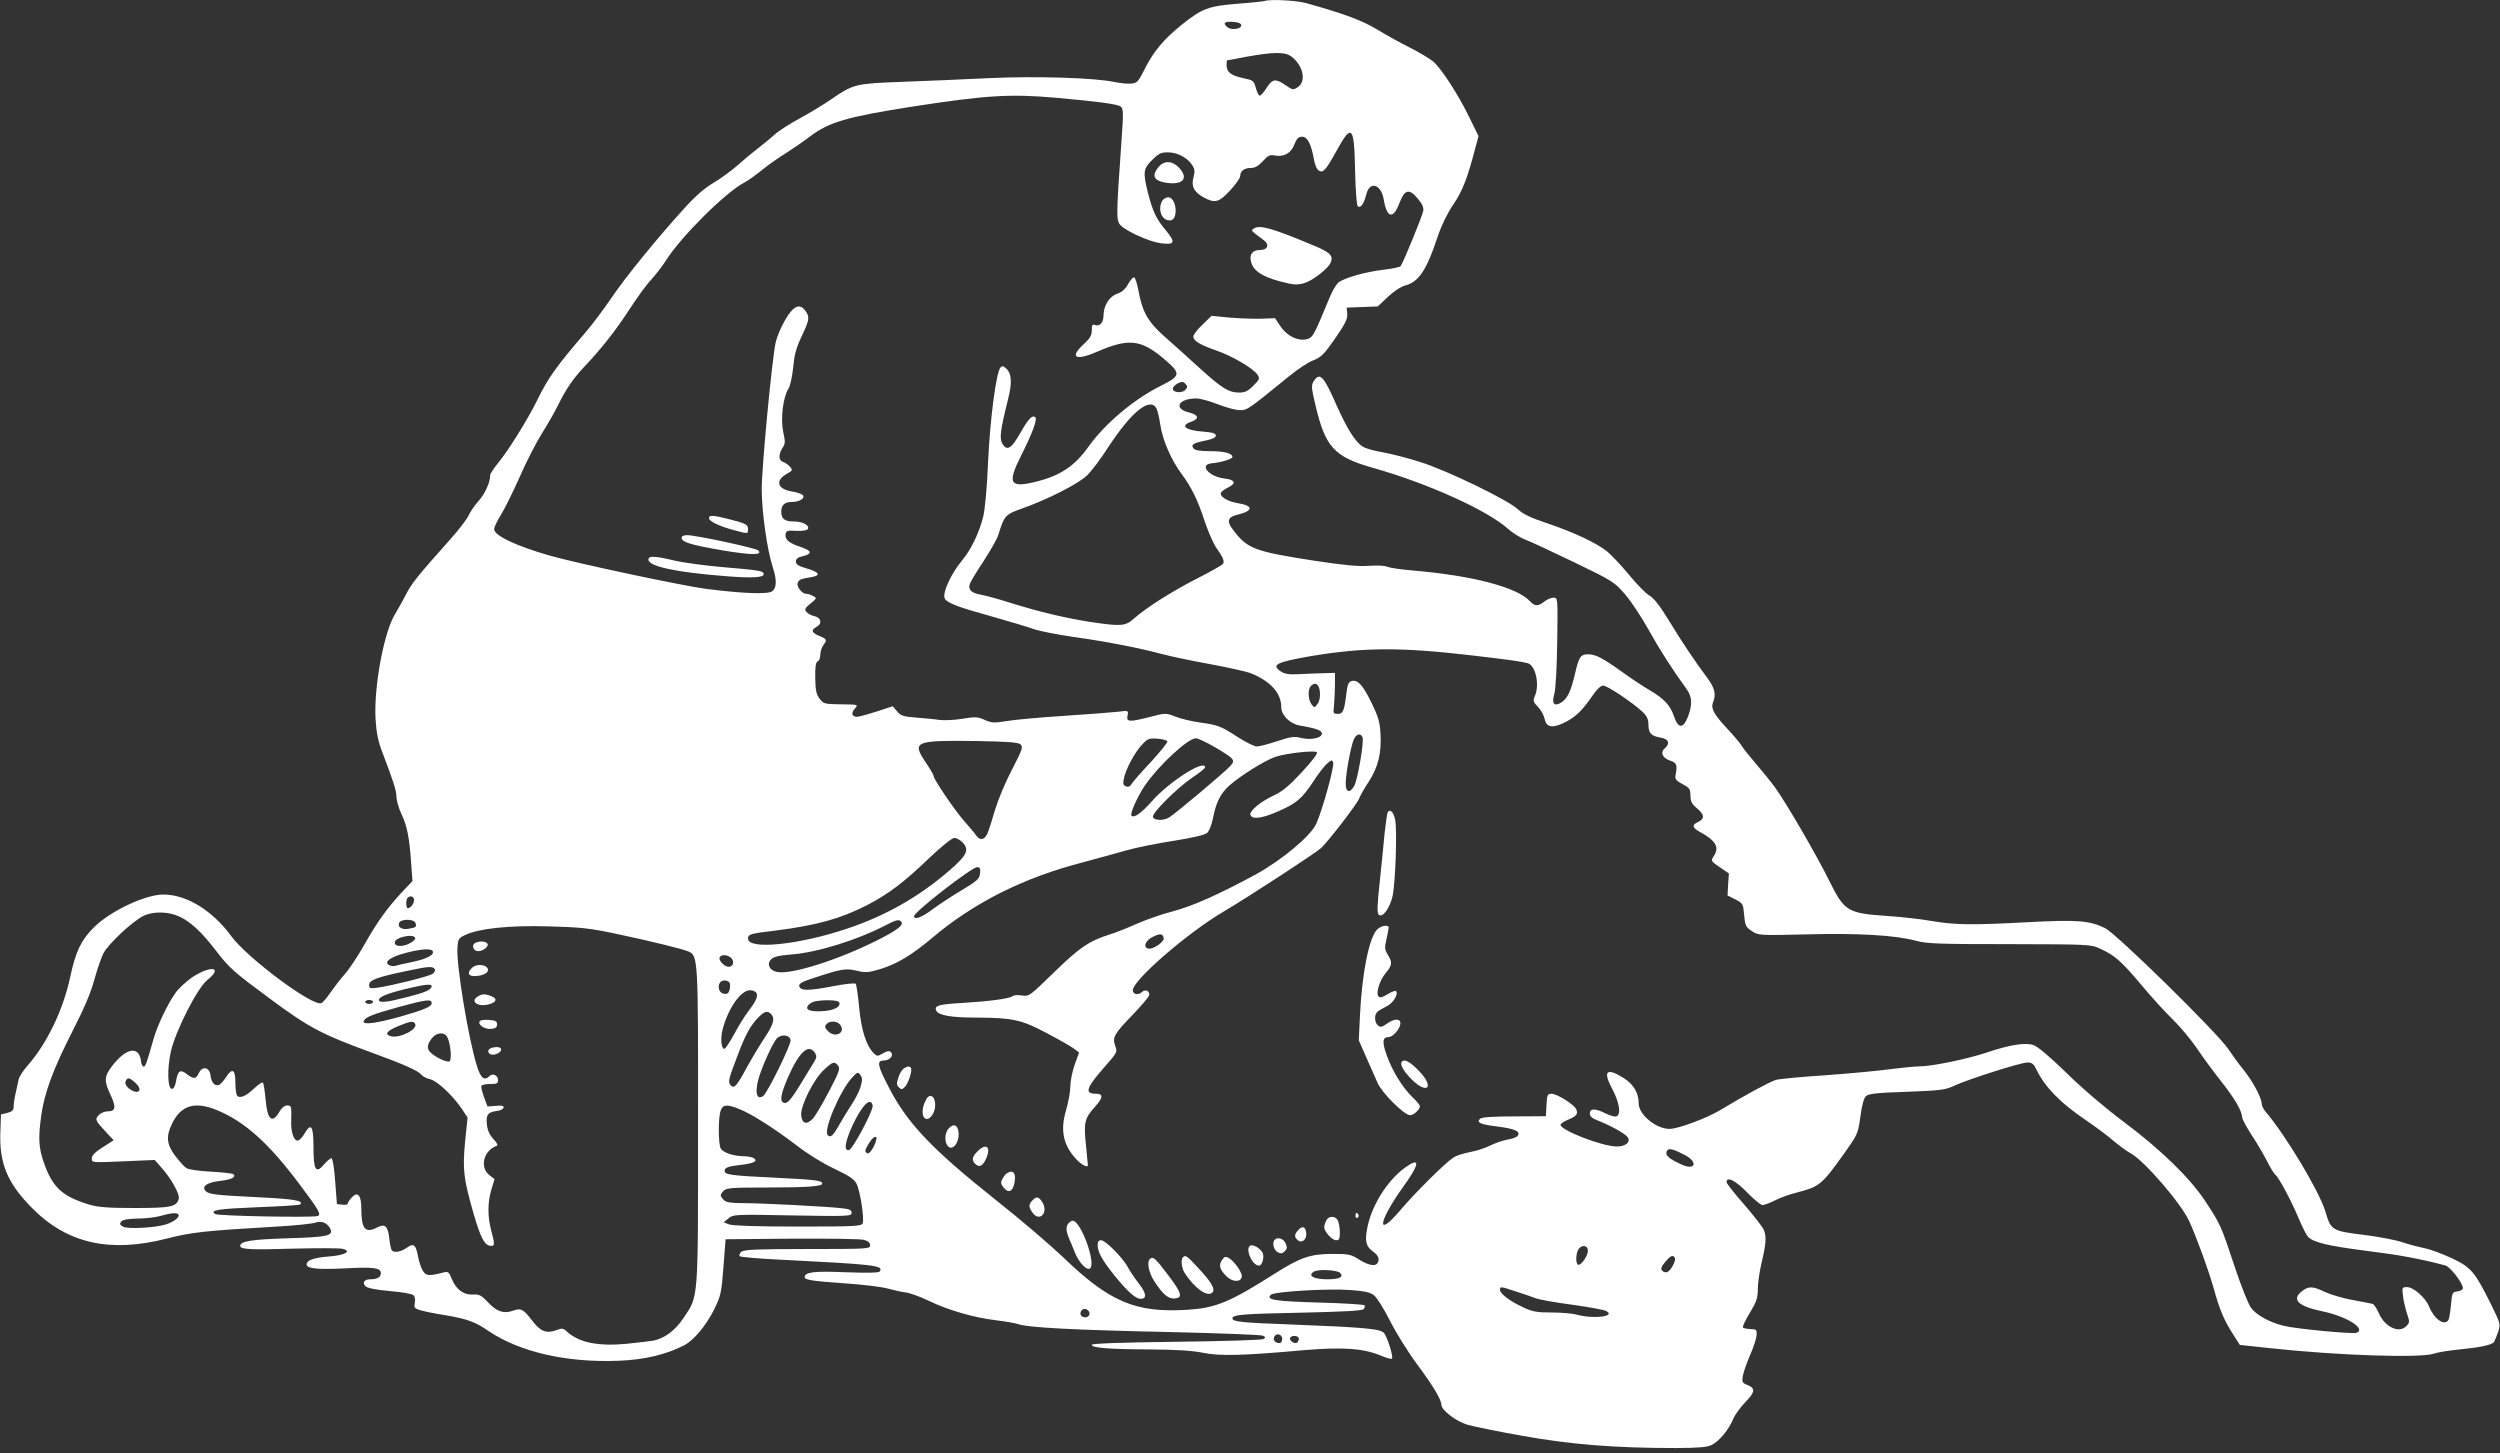 <?xml version="1.0" standalone="no"?>
<!DOCTYPE svg PUBLIC "-//W3C//DTD SVG 20010904//EN"
 "http://www.w3.org/TR/2001/REC-SVG-20010904/DTD/svg10.dtd">
<svg version="1.0" xmlns="http://www.w3.org/2000/svg"
 width="1280pt" height="744pt" viewBox="0 0 1280 744"
 preserveAspectRatio="xMidYMid meet">
<rect x="0" y="0" width="1280" height="744" fill="#333333" stroke="none"/>
<g transform="translate(0,744) scale(0.1,-0.1)"
fill="#ffffff" stroke="none">
<path d="M6475 7435 c-5 -2 -67 -9 -137 -14 -151 -12 -183 -24 -288 -108 -94
-76 -145 -138 -190 -228 -32 -64 -38 -70 -68 -73 -18 -2 -57 2 -85 8 -104 22
-401 31 -642 20 -126 -6 -327 -15 -445 -19 -242 -9 -250 -11 -365 -90 -38 -26
-110 -70 -160 -97 -49 -26 -108 -64 -130 -84 -22 -20 -60 -51 -85 -70 -25 -19
-71 -57 -102 -85 -31 -28 -87 -68 -123 -90 -44 -25 -94 -68 -149 -129 -140
-154 -305 -356 -378 -465 -39 -57 -98 -136 -132 -175 -147 -171 -191 -232
-247 -348 -48 -97 -148 -258 -200 -320 -21 -26 -39 -53 -39 -60 0 -37 -26 -95
-59 -132 -20 -22 -44 -57 -52 -76 -9 -19 -52 -75 -95 -123 -165 -185 -197
-224 -226 -282 -17 -32 -41 -76 -54 -97 -58 -91 -111 -376 -101 -543 4 -64 13
-110 32 -160 58 -151 74 -201 75 -234 0 -19 11 -58 25 -88 29 -61 41 -119 50
-251 l7 -93 -57 -60 c-77 -84 -122 -147 -191 -268 -32 -57 -77 -125 -100 -150
-22 -25 -55 -68 -73 -94 -18 -27 -39 -51 -46 -53 -45 -18 -380 232 -461 343
-97 132 -229 213 -348 213 -91 0 -268 -83 -352 -165 -68 -66 -97 -127 -124
-255 -35 -167 -119 -343 -219 -456 -23 -26 -44 -59 -46 -73 -3 -14 -10 -45
-15 -69 -6 -23 -10 -53 -10 -67 0 -19 -7 -26 -32 -33 l-33 -8 -3 -85 c-7 -164
35 -266 163 -395 178 -180 396 -230 687 -156 129 33 190 40 565 62 95 5 184
15 198 20 30 11 59 0 75 -29 20 -38 -10 -45 -218 -51 -186 -6 -242 -15 -242
-39 0 -18 52 -21 271 -14 124 3 238 3 253 -1 49 -12 13 -33 -68 -39 -78 -6
-116 -19 -116 -41 0 -21 54 -27 196 -20 148 8 184 3 184 -25 0 -21 -19 -31
-55 -31 -30 0 -42 -18 -23 -36 9 -9 53 -18 122 -24 60 -5 114 -14 122 -21 8
-6 11 -21 8 -39 -5 -25 -2 -29 27 -38 19 -6 77 -18 130 -26 107 -18 153 -34
216 -78 161 -110 403 -166 672 -155 129 5 240 31 332 78 51 26 113 100 156
186 33 67 37 83 47 215 l11 143 338 3 c186 1 353 -1 370 -6 22 -6 32 -14 32
-28 0 -18 -10 -19 -321 -19 -261 0 -324 -3 -338 -14 -9 -8 -13 -18 -8 -23 4
-4 102 -13 217 -18 473 -24 519 -29 500 -59 -4 -8 -56 -9 -174 -5 -163 7 -211
1 -211 -25 0 -14 37 -20 209 -32 90 -6 187 -18 215 -26 28 -8 69 -17 91 -20
22 -2 76 -22 120 -43 101 -49 235 -87 347 -100 48 -6 99 -15 113 -20 45 -17
290 -30 773 -40 255 -6 471 -14 479 -19 13 -7 13 -10 2 -17 -8 -5 -209 -11
-447 -14 -278 -3 -432 -9 -432 -15 -1 -16 83 -23 293 -24 140 -1 220 -6 275
-17 87 -18 205 -15 516 13 201 17 308 10 399 -29 26 -11 51 -18 54 -14 8 8
-22 105 -40 130 -17 23 -101 30 -487 45 -245 9 -290 14 -290 31 0 19 52 23
347 29 225 5 316 10 324 18 7 7 9 16 5 20 -4 4 -111 11 -238 14 -226 7 -267
14 -241 40 16 16 296 33 407 24 73 -5 102 -12 121 -27 14 -11 51 -69 81 -129
30 -60 92 -160 138 -222 83 -112 126 -183 126 -210 0 -27 77 -86 135 -102 31
-9 158 -35 283 -57 245 -44 474 -62 782 -62 124 1 161 4 186 17 38 20 86 78
108 132 9 22 38 61 63 87 50 51 52 71 7 88 -23 9 -26 15 -21 44 3 19 20 67 37
107 18 40 33 87 34 104 1 27 -2 30 -31 30 -18 1 -35 4 -39 8 -4 3 12 37 35 75
35 58 41 77 41 123 0 30 9 91 20 137 22 93 25 129 11 165 -6 14 -51 72 -100
129 -50 56 -91 109 -91 115 0 32 46 9 105 -52 35 -36 70 -65 79 -65 9 0 38 11
64 24 26 13 74 31 107 39 121 31 131 39 244 197 72 101 74 104 86 192 7 55 18
96 28 105 13 13 52 18 209 23 177 7 198 9 248 33 79 35 336 117 371 117 23 0
32 -7 47 -39 42 -86 120 -167 247 -253 50 -34 115 -82 145 -108 30 -26 69 -54
86 -63 70 -36 264 -261 304 -352 40 -89 100 -255 124 -341 31 -112 53 -163 99
-235 l35 -55 159 -17 c340 -37 764 -51 833 -28 19 7 76 16 125 21 114 11 175
24 185 40 4 7 13 30 21 52 12 39 11 42 -35 136 -85 171 -103 193 -203 240 -49
23 -111 46 -139 51 -29 6 -79 19 -112 30 -34 12 -118 28 -189 37 -176 22 -178
23 -208 124 -32 103 -200 384 -305 508 -11 13 -20 31 -20 40 0 30 -46 116 -91
172 -25 30 -61 80 -81 110 -55 82 -572 590 -630 618 -80 39 -142 44 -403 30
-281 -15 -365 -14 -488 7 -50 9 -149 20 -221 25 -207 14 -222 23 -300 180 -64
130 -224 405 -279 480 -22 30 -66 84 -97 120 -31 36 -64 77 -73 92 -9 15 -44
56 -77 91 -65 70 -82 101 -69 132 16 41 9 72 -31 126 -64 86 -124 175 -196
293 -45 74 -77 115 -101 128 -18 11 -65 59 -104 107 -39 47 -89 100 -111 118
-54 43 -168 97 -307 144 -84 28 -124 47 -150 72 -50 47 -361 198 -498 241 -61
20 -148 42 -192 50 -45 7 -92 21 -105 30 -37 24 -79 91 -130 205 -69 157 -88
178 -120 129 -13 -21 -12 -34 10 -126 50 -212 96 -261 292 -317 281 -79 589
-218 696 -315 23 -20 61 -44 86 -53 25 -9 137 -62 250 -116 201 -97 206 -101
262 -166 31 -36 84 -117 118 -178 55 -99 119 -200 196 -306 28 -40 30 -78 6
-141 -24 -62 -50 -61 -71 2 -20 58 -50 90 -126 135 -33 19 -96 61 -140 93 -99
71 -136 90 -173 90 -39 0 -48 -13 -67 -95 -22 -95 -39 -130 -70 -151 -37 -24
-52 -7 -37 43 7 22 13 133 15 266 3 227 3 227 -19 227 -12 0 -33 -9 -47 -20
-32 -25 -49 -25 -73 1 -65 72 -293 132 -600 158 -61 5 -120 14 -131 19 -11 6
-50 8 -94 5 -55 -4 -126 3 -279 26 -309 48 -344 61 -418 160 -33 43 -26 64 25
76 82 20 81 46 -1 59 -47 8 -86 30 -86 49 0 7 16 21 36 30 46 22 39 41 -17 47
-81 10 -132 72 -64 78 46 4 105 22 105 32 0 19 -41 30 -113 30 -52 0 -78 4
-86 14 -16 19 -1 28 64 41 33 7 50 15 50 25 0 11 -16 16 -65 20 -93 7 -120 31
-60 51 43 16 37 35 -15 48 -79 20 -50 71 40 71 19 0 68 -13 110 -30 42 -16 92
-30 113 -30 39 0 41 2 255 176 42 34 96 70 121 79 40 16 55 30 111 111 52 75
65 101 63 127 l-3 32 80 3 79 3 52 49 c31 29 67 53 91 59 67 18 108 80 163
247 21 62 50 121 81 167 47 69 73 136 113 291 l16 59 -47 96 c-55 114 -144
252 -186 287 -17 14 -69 45 -116 69 -47 23 -124 66 -170 94 -79 47 -161 78
-363 135 -50 14 -186 21 -213 11z m-120 -125 c0 -19 -51 -26 -71 -9 -25 21
-15 30 29 27 29 -2 42 -8 42 -18z m259 -161 c59 -46 75 -126 31 -155 -24 -16
-27 -15 -63 10 -51 35 -67 33 -97 -14 -14 -22 -30 -40 -35 -40 -5 0 -14 18
-20 39 -10 38 -13 40 -65 51 -62 13 -85 31 -85 66 0 13 1 24 3 25 1 0 47 8
102 19 140 25 196 25 229 -1z m-1214 -209 c216 -19 320 -33 337 -45 15 -11 16
-26 4 -191 -26 -368 -26 -392 -5 -416 28 -31 147 -85 205 -93 73 -10 80 3 31
62 -52 62 -69 98 -93 190 -28 110 -26 129 20 174 33 33 45 39 81 39 48 0 99
-27 124 -65 13 -20 15 -33 7 -61 -13 -47 1 -76 49 -103 60 -34 81 -28 139 35
28 30 51 63 51 73 0 25 20 41 54 41 21 0 39 10 62 35 26 29 37 34 60 29 47 -9
84 11 101 56 12 31 21 40 40 40 27 0 46 -37 60 -114 5 -30 15 -53 26 -60 22
-13 37 5 93 107 75 136 88 122 92 -106 2 -95 8 -176 13 -182 14 -14 32 10 44
58 17 73 77 55 90 -26 16 -94 48 -101 80 -17 27 71 50 76 94 23 23 -27 31 -45
28 -63 -6 -30 -105 -271 -116 -283 -5 -5 -44 -13 -87 -18 -96 -11 -204 -43
-232 -66 -11 -10 -32 -45 -45 -78 -80 -193 -84 -200 -111 -210 -44 -15 -105
12 -139 63 l-29 43 -71 -3 c-40 -1 -113 2 -163 6 l-91 9 -46 -45 c-26 -24 -47
-52 -47 -61 0 -22 33 -42 116 -71 80 -27 191 -92 212 -124 13 -20 12 -24 -21
-57 -28 -28 -43 -35 -73 -35 -55 1 -88 22 -207 130 -57 52 -137 124 -177 159
-82 73 -112 125 -131 233 -7 37 -17 68 -23 68 -6 0 -20 -16 -31 -36 -14 -25
-31 -40 -55 -48 -40 -13 -70 -61 -70 -112 0 -36 -20 -57 -44 -48 -13 5 -16 -1
-16 -27 0 -26 -9 -41 -40 -70 -77 -70 -44 -89 69 -39 157 68 221 62 334 -32
96 -81 95 -91 -9 -143 -137 -68 -286 -193 -371 -312 -69 -97 -142 -147 -260
-177 -143 -37 -158 -14 -86 129 57 113 85 187 74 198 -15 15 -36 -7 -77 -80
-45 -79 -67 -93 -90 -58 -18 28 -14 66 27 230 22 86 19 133 -10 159 -15 13
-20 14 -29 4 -22 -27 -53 -265 -63 -483 -5 -128 -16 -245 -25 -280 -20 -82
-63 -171 -108 -224 -59 -71 -104 -172 -88 -197 14 -22 69 -43 232 -88 91 -26
190 -55 220 -66 30 -11 123 -29 205 -41 167 -23 341 -57 455 -88 41 -11 151
-34 244 -51 92 -17 187 -38 210 -47 100 -40 156 -101 156 -173 0 -42 44 -86
96 -95 88 -15 115 -26 112 -43 -4 -22 -59 -32 -108 -20 -32 9 -52 6 -121 -17
-45 -15 -92 -27 -104 -27 -12 0 -55 21 -96 47 -89 58 -103 63 -197 76 -41 6
-97 19 -124 30 -49 19 -50 19 -128 -1 -108 -28 -124 -27 -117 6 5 26 5 27 -47
20 -28 -3 -152 -13 -276 -21 -124 -8 -257 -20 -297 -27 -63 -10 -76 -10 -111
6 -35 16 -48 17 -114 6 -42 -7 -95 -9 -119 -6 -24 4 -78 9 -119 12 -65 5 -78
9 -97 32 l-22 26 -83 -27 c-46 -15 -91 -27 -100 -27 -26 0 -32 19 -12 41 20
22 21 22 -80 23 -74 1 -80 3 -100 29 -17 23 -21 43 -22 107 -1 58 3 81 13 84
7 3 13 18 13 34 0 15 7 37 15 48 21 28 19 32 -20 48 -40 17 -44 30 -15 46 31
16 25 47 -9 55 -16 3 -35 13 -42 22 -11 13 -8 19 21 43 33 27 33 28 12 39 -11
6 -27 11 -35 11 -21 0 -50 37 -43 55 6 17 14 21 69 30 52 8 43 26 -24 45 -41
12 -54 20 -54 35 0 14 10 22 38 28 48 12 43 28 -15 47 -58 19 -80 38 -76 64 3
19 9 21 55 18 31 -1 54 2 59 9 11 19 -26 39 -71 39 -47 0 -65 13 -65 50 0 34
17 50 55 50 41 0 72 22 53 37 -7 5 -30 13 -51 16 -75 12 -90 54 -32 89 34 19
35 21 19 39 -9 10 -25 21 -35 24 -23 8 -24 38 -3 71 15 21 15 32 4 83 -14 68
-1 178 27 221 9 14 19 60 24 108 6 65 15 100 43 159 40 85 43 99 20 131 -29
42 -63 26 -105 -48 -21 -36 -42 -87 -48 -115 -19 -91 -71 -637 -71 -750 0
-114 28 -312 56 -397 22 -66 21 -108 -2 -125 -22 -17 -151 -12 -339 12 -122
16 -659 130 -799 170 -175 50 -286 103 -286 136 0 10 16 43 34 72 19 30 62
117 96 193 33 77 85 177 114 224 30 47 67 113 84 147 39 80 78 137 137 199 81
85 160 185 229 292 37 57 86 125 110 150 24 26 59 72 78 102 78 122 305 347
400 396 16 8 57 37 90 64 33 27 88 65 122 86 33 21 89 59 123 85 97 74 190
101 523 153 374 58 501 66 730 46z m670 -1495 c-16 -20 -65 -16 -65 5 0 8 11
20 25 27 20 10 28 10 39 -2 12 -12 12 -17 1 -30z m-149 -96 c6 -12 15 -50 20
-85 11 -76 55 -178 107 -248 52 -70 84 -134 121 -248 18 -53 45 -114 60 -135
33 -46 41 -66 33 -80 -4 -6 -61 -38 -127 -72 -127 -64 -265 -151 -328 -207
-44 -40 -65 -42 -220 -19 -125 19 -266 52 -412 98 -60 19 -129 38 -152 42 -48
8 -67 25 -58 54 3 11 35 64 71 118 35 54 69 114 75 133 30 99 36 106 118 135
136 48 295 129 339 173 23 23 70 86 106 142 118 181 214 259 247 199z m1609
-1264 c207 -24 254 -31 293 -41 40 -12 61 -112 35 -169 -10 -22 -8 -29 16 -54
16 -16 31 -44 35 -63 9 -45 44 -48 112 -12 53 29 82 59 136 137 19 28 40 47
51 47 21 0 149 -86 200 -133 25 -24 32 -39 32 -68 0 -43 15 -58 64 -66 39 -6
48 -30 21 -53 -26 -21 -14 -51 25 -64 36 -12 39 -20 28 -81 -2 -14 8 -25 37
-40 36 -19 40 -25 40 -59 1 -30 7 -43 33 -64 39 -32 41 -55 7 -70 -33 -15 -32
-29 6 -50 85 -46 104 -80 73 -126 -15 -24 -14 -25 31 -56 l47 -32 -4 -56 -3
-57 40 -20 c39 -20 40 -23 45 -80 5 -54 8 -61 39 -82 33 -22 36 -23 280 -17
266 7 455 -4 562 -33 55 -15 120 -17 479 -17 410 -1 416 -1 464 -24 75 -34
107 -63 210 -185 51 -62 124 -141 161 -177 37 -36 93 -103 125 -150 31 -47 88
-123 125 -170 66 -83 104 -149 105 -181 0 -9 23 -51 50 -93 28 -42 63 -103 80
-136 16 -32 34 -61 40 -65 15 -9 79 -128 117 -218 19 -45 41 -90 50 -99 26
-29 101 -47 305 -73 168 -21 269 -40 398 -74 25 -6 90 -91 90 -116 0 -8 -12
-15 -27 -17 -27 -3 -28 -6 -34 -68 -3 -36 -9 -71 -13 -78 -20 -33 -72 3 -99
68 -18 46 -80 100 -113 100 -25 0 -26 -2 -21 -42 2 -24 12 -65 20 -91 16 -46
15 -49 -4 -68 -37 -37 -110 -2 -139 67 -11 24 -25 46 -32 48 -7 2 -53 11 -103
20 -49 9 -113 28 -141 41 -62 30 -84 31 -118 4 -55 -43 -20 -77 105 -103 125
-26 226 -90 174 -110 -20 -7 -311 20 -373 36 -70 17 -138 54 -166 91 -14 18
-52 113 -86 216 -68 206 -71 212 -149 331 -77 117 -225 262 -416 405 -95 71
-215 173 -296 253 -91 88 -148 136 -170 142 -43 13 -122 0 -237 -39 -102 -34
-282 -71 -346 -71 -23 0 -89 -7 -147 -14 -57 -8 -205 -22 -329 -31 -124 -8
-240 -19 -257 -24 -31 -9 -164 -81 -286 -155 -70 -42 -216 -96 -259 -96 -69 0
-158 73 -158 131 0 53 -26 97 -76 129 -89 56 -109 37 -59 -56 37 -70 46 -130
21 -140 -8 -3 -32 4 -55 15 -53 27 -81 27 -81 0 0 -15 11 -25 43 -37 65 -26
140 -67 151 -85 16 -25 -11 -47 -56 -47 -74 0 -288 83 -288 111 0 6 17 17 38
26 45 18 54 31 41 56 -14 25 -98 77 -125 77 -21 0 -23 -5 -26 -57 l-3 -58
-163 -1 c-111 0 -166 -4 -174 -12 -20 -20 1 -29 90 -40 88 -11 120 -25 102
-48 -6 -7 -30 -16 -53 -19 -23 -4 -62 -18 -87 -30 -25 -13 -72 -28 -105 -34
-32 -6 -70 -18 -84 -28 -41 -26 -196 -180 -273 -271 -126 -148 -111 -55 21
128 81 113 83 148 5 92 -92 -67 -172 -195 -194 -311 -13 -67 -6 -93 31 -120
21 -15 29 -29 27 -44 -5 -33 -39 -32 -96 2 -45 29 -56 31 -140 31 -111 0 -164
-18 -289 -97 -236 -150 -305 -179 -451 -189 -267 -17 -401 39 -641 271 -64 61
-217 192 -341 290 -331 263 -456 395 -552 583 -55 106 -60 132 -24 132 31 0
54 26 37 43 -8 8 -18 7 -40 -6 -28 -16 -30 -16 -47 0 -39 39 -64 118 -75 234
-6 63 -14 118 -18 122 -5 5 -58 -1 -119 -13 -124 -24 -165 -23 -170 1 -2 13
15 23 75 42 142 47 163 50 219 37 46 -11 59 -10 120 8 86 26 164 73 268 161
215 181 466 307 771 386 77 21 178 48 225 62 47 13 154 35 239 48 100 16 160
30 172 41 10 9 23 42 29 73 16 82 38 127 83 168 57 51 184 130 237 148 54 18
195 34 212 24 7 -5 -20 -41 -76 -102 -68 -73 -101 -100 -147 -121 -66 -31
-123 -79 -117 -98 8 -25 58 -19 140 17 95 41 124 65 183 155 23 36 54 76 68
89 24 21 27 22 33 7 7 -18 -54 -240 -86 -312 -27 -63 -178 -189 -314 -263
-189 -102 -317 -159 -421 -187 -55 -14 -138 -43 -185 -64 -47 -21 -110 -46
-140 -55 -106 -34 -151 -65 -282 -192 -126 -123 -129 -125 -165 -120 -20 4
-42 2 -48 -3 -15 -13 -121 -27 -256 -35 -123 -7 -146 -14 -136 -38 9 -25 74
-37 202 -37 192 -1 233 -10 365 -80 63 -33 126 -69 140 -80 l25 -19 -23 -63
c-12 -35 -22 -85 -22 -111 0 -27 -10 -80 -21 -119 -32 -105 -16 -182 54 -256
26 -27 57 -42 57 -28 0 2 -5 49 -10 104 -12 114 -7 136 45 194 44 48 45 68 6
68 -59 0 -50 29 38 130 73 83 73 82 60 118 -14 41 -4 59 91 157 42 44 80 88
83 98 8 21 -19 35 -36 18 -18 -18 -47 -13 -47 9 0 51 278 292 459 399 132 78
475 302 505 329 40 38 184 225 195 254 5 14 27 53 50 87 47 74 65 145 59 245
-3 59 -11 86 -46 158 -45 92 -70 119 -102 111 -14 -4 -21 -17 -25 -52 -12
-100 -18 -116 -45 -116 -23 0 -25 3 -20 40 2 22 4 69 5 105 l0 65 -65 -2 c-36
-1 -92 -3 -125 -5 -46 -2 -68 1 -88 15 -50 33 -21 47 151 77 272 46 460 47
822 5z m-772 -190 c2 -25 -3 -48 -13 -60 -15 -20 -15 -20 -30 -1 -18 24 -20
77 -3 94 23 23 43 9 46 -33z m218 -230 c9 -21 -24 -211 -41 -246 -23 -43 -45
-38 -45 10 0 47 25 185 41 224 12 29 36 36 45 12z m-999 -21 c2 -6 -37 -53
-85 -106 -49 -52 -94 -103 -99 -113 -7 -12 -17 -16 -28 -11 -14 5 -16 13 -11
39 9 47 56 136 93 174 28 31 36 34 79 31 26 -2 49 -8 51 -14z m244 -30 c101
-60 106 -66 77 -97 -28 -31 -273 -237 -310 -261 -29 -19 -79 -18 -85 1 -7 19
124 149 198 199 38 25 69 50 69 55 0 44 -183 -72 -271 -172 -57 -64 -93 -89
-106 -75 -9 9 32 100 68 153 71 104 221 243 262 243 11 0 55 -21 98 -46z
m-995 14 c13 -13 7 -29 -45 -129 -33 -63 -71 -154 -86 -204 -14 -49 -31 -102
-37 -117 -14 -37 -39 -45 -58 -18 -8 12 -37 47 -64 77 -50 57 -156 214 -156
230 0 6 -19 38 -42 72 -70 105 -53 111 261 107 169 -3 216 -7 227 -18z m-297
-502 c35 -37 22 -65 -67 -142 -157 -136 -328 -233 -526 -299 -247 -83 -506
-109 -506 -51 0 23 11 26 137 41 214 27 337 61 473 131 108 56 188 116 320
243 62 59 114 100 126 101 11 0 31 -11 43 -24z m89 -157 c-3 -28 -13 -38 -91
-85 -49 -29 -116 -73 -150 -98 -57 -43 -97 -58 -97 -37 0 22 295 251 323 251
14 0 18 -7 15 -31z m-2898 -137 c0 -19 -18 -42 -32 -42 -10 0 -11 44 -1 53 13
14 33 7 33 -11z m-1199 -86 c55 -26 113 -80 178 -165 76 -99 96 -116 284 -255
200 -148 264 -182 522 -276 164 -60 236 -92 253 -113 7 -9 27 -19 45 -23 35
-7 118 -86 162 -152 l29 -44 -13 -126 c-13 -140 -8 -187 45 -370 34 -117 54
-156 82 -160 26 -4 27 4 7 78 -19 71 -19 143 1 210 l16 53 -27 21 c-50 40 -29
125 37 149 9 3 5 13 -16 35 -19 21 -30 44 -33 74 -6 50 5 64 51 70 16 1 31 9
34 16 3 10 -6 13 -39 10 l-43 -3 -18 48 c-10 27 -16 53 -13 58 4 5 24 9 46 9
33 0 39 3 39 20 0 24 -27 37 -43 21 -27 -27 -46 -12 -66 54 -43 139 -105 514
-99 602 3 44 6 50 38 65 69 34 227 51 428 45 159 -4 209 -9 337 -36 190 -40
351 -80 381 -93 48 -22 49 -36 48 -898 0 -904 3 -862 -75 -979 -42 -63 -97
-104 -154 -115 -16 -3 -77 -10 -134 -16 -148 -14 -245 5 -308 62 -19 18 -25
19 -56 7 -50 -18 -81 -5 -122 49 -46 60 -58 66 -99 51 -47 -17 -84 -4 -128 44
-34 35 -43 41 -77 39 -47 -3 -86 26 -108 80 -14 36 -19 39 -42 33 -74 -19 -89
-18 -105 7 -9 13 -20 46 -25 72 -12 65 -23 73 -59 47 -32 -22 -67 -27 -77 -11
-3 5 -9 32 -12 60 -7 64 -22 76 -63 55 -60 -31 -80 -7 -80 96 0 70 -18 91 -49
58 -12 -13 -21 -27 -21 -32 0 -4 -12 -7 -27 -5 l-28 3 -9 118 c-5 68 -13 117
-19 117 -6 0 -23 -15 -38 -32 -42 -50 -54 -29 -54 89 0 109 -12 127 -46 69
-11 -20 -27 -36 -35 -36 -21 0 -36 47 -33 105 2 71 1 75 -21 75 -13 0 -28 -12
-38 -30 -38 -66 -63 -45 -72 59 -4 45 -10 84 -14 88 -3 4 -23 -9 -44 -29 -43
-41 -76 -55 -89 -36 -4 7 -8 37 -8 67 0 66 -16 75 -47 27 -13 -20 -29 -38 -37
-41 -21 -8 -39 13 -43 48 -4 43 -42 51 -60 13 -14 -32 -27 -32 -62 -5 -33 26
-46 17 -55 -38 -4 -24 -12 -38 -21 -38 -22 0 -25 103 -5 192 24 105 135 324
186 365 84 67 19 78 -79 13 -28 -20 -66 -54 -83 -78 -39 -54 -93 -166 -113
-237 -35 -123 -41 -142 -51 -141 -5 0 -12 13 -13 28 -10 80 -76 69 -148 -25
-41 -54 -42 -76 -8 -148 30 -63 26 -84 -14 -84 -16 0 -37 -9 -47 -20 -20 -22
-18 -26 43 -92 l34 -36 -56 -36 c-40 -25 -56 -42 -56 -57 0 -22 0 -22 161 -15
l161 7 31 -35 c52 -57 100 -142 92 -165 -12 -40 -41 -46 -225 -46 -141 0 -187
4 -235 18 -137 42 -186 88 -230 213 -27 77 -30 125 -14 241 16 117 60 236 157
427 60 117 97 202 115 270 15 54 36 115 47 136 24 46 146 161 203 190 50 25
131 24 188 -4z m1206 -31 c7 -20 3 -24 -33 -30 -35 -7 -59 7 -51 29 8 22 75
22 84 1z m2489 3 c10 -16 -27 -43 -126 -93 -203 -102 -446 -178 -514 -161 -38
9 -51 41 -28 64 14 14 40 20 103 25 133 10 339 74 484 150 56 29 71 32 81 15z
m1342 -81 c4 -19 -54 -59 -78 -54 -29 5 -16 41 20 59 39 20 54 19 58 -5z
m-3833 3 c8 -13 -37 -41 -71 -43 -40 -3 -45 27 -7 41 36 13 70 14 78 2z m90
-69 c11 -19 -27 -40 -103 -56 -42 -9 -84 -18 -92 -21 -8 -2 -22 1 -30 6 -25
16 11 41 87 61 76 20 129 24 138 10z m1529 -36 c18 -19 10 -45 -14 -45 -21 0
-54 35 -45 49 9 16 41 13 59 -4z m-1518 -57 c4 -6 -1 -17 -11 -24 -18 -13
-206 -60 -282 -71 -39 -5 -43 -4 -43 15 0 24 43 40 199 72 103 22 128 24 137
8z m1509 -69 c4 -5 4 -21 1 -35 -5 -19 -12 -25 -29 -22 -37 5 -36 68 2 68 11
0 23 -5 26 -11z m-1525 -18 c0 -18 -31 -32 -125 -56 -104 -27 -145 -31 -145
-15 0 16 41 33 135 56 99 24 135 28 135 15z m1664 -37 c7 -18 -6 -45 -45 -95
-15 -20 -47 -70 -69 -112 -23 -42 -46 -77 -51 -77 -16 0 -21 50 -10 96 27 108
93 204 141 204 16 0 30 -7 34 -16z m-1964 -44 c0 -5 -9 -10 -20 -10 -11 0 -20
5 -20 10 0 6 9 10 20 10 11 0 20 -4 20 -10z m300 -6 c0 -18 -37 -34 -160 -69
-122 -34 -194 -44 -188 -24 7 21 43 35 179 73 144 39 169 42 169 20z m2086 5
c13 -22 -25 -43 -83 -46 -67 -4 -94 7 -74 31 7 8 22 17 34 19 46 9 116 7 123
-4z m-348 -61 c21 -21 13 -52 -31 -118 -24 -36 -65 -104 -91 -151 -54 -101
-68 -116 -85 -95 -15 17 -12 27 37 156 39 104 65 151 107 193 30 30 45 33 63
15z m-1823 -49 c18 -28 -80 -78 -126 -64 -32 10 -17 28 42 52 61 25 75 27 84
12z m2175 -4 c34 -40 -22 -73 -60 -35 -17 17 -19 24 -9 36 15 18 53 18 69 -1z
m-2010 -65 c17 -31 24 -116 12 -124 -12 -7 -66 17 -94 42 -24 20 -23 43 3 76
25 31 64 34 79 6z m1758 -16 c3 -22 -120 -273 -141 -286 -31 -20 -42 12 -26
79 14 58 73 190 96 216 23 24 67 19 71 -9z m126 -67 c8 -13 7 -23 -4 -41 -8
-13 -40 -65 -70 -115 -53 -87 -72 -107 -91 -95 -17 10 -9 48 25 127 59 134
107 177 140 124z m117 -63 c12 -14 6 -32 -46 -131 -33 -63 -70 -126 -83 -140
-31 -34 -56 -27 -60 17 -4 49 65 186 118 234 45 41 52 43 71 20z m115 -109
c-7 -23 -27 -62 -43 -86 -16 -24 -44 -70 -62 -101 -36 -64 -48 -75 -63 -60
-24 24 63 228 125 295 27 29 30 30 42 13 11 -15 11 -25 1 -61z m-3712 20 c43
-40 11 -64 -35 -27 -14 12 -20 25 -16 35 9 23 19 21 51 -8z m3774 -116 c4 -24
-102 -224 -121 -227 -28 -6 -21 41 18 126 49 105 94 149 103 101z m-3357 -23
c141 -58 263 -167 420 -376 105 -140 115 -158 95 -166 -23 -9 -510 0 -524 10
-31 20 16 27 216 35 117 4 215 11 219 14 19 20 -31 28 -213 37 -226 11 -257
15 -273 34 -19 23 12 43 78 50 57 7 81 19 66 34 -4 4 -55 10 -113 13 -60 3
-116 11 -127 18 -12 7 -37 36 -58 63 -44 59 -48 100 -16 165 45 94 117 116
230 69z m2671 7 c63 -24 185 -102 296 -187 58 -45 136 -93 194 -120 75 -36
101 -53 113 -76 19 -36 41 -179 32 -203 -6 -15 -36 -17 -331 -17 -208 0 -335
4 -353 11 l-28 11 25 20 c24 20 33 21 328 15 288 -5 302 -4 302 13 0 15 -10
20 -52 24 -78 9 -411 26 -505 26 -61 0 -86 4 -97 16 -9 8 -16 19 -16 24 0 5 7
16 16 24 13 14 48 16 222 16 206 0 282 6 282 20 0 16 -36 20 -238 30 -229 11
-262 15 -262 35 0 17 19 24 85 31 65 8 87 19 65 34 -8 5 -31 10 -50 10 -53 0
-109 19 -120 40 -13 24 -13 161 0 194 11 31 32 33 92 9z m703 -165 c-11 -36
-35 -69 -45 -63 -14 9 -13 16 10 53 23 37 45 43 35 10z m4138 -70 c73 -36 59
-84 -14 -50 -64 29 -83 46 -76 66 8 20 27 16 90 -16z m-7709 -307 c8 -12 -23
-36 -61 -49 -54 -18 -197 -26 -222 -13 -18 10 -20 15 -10 27 8 9 34 14 83 15
39 0 91 6 116 13 56 16 87 19 94 7z m7216 -185 c0 -27 -37 -79 -51 -71 -12 8
-11 52 1 76 16 28 50 25 50 -5z m445 -36 c8 -13 -20 -66 -39 -73 -8 -3 -19 0
-26 7 -8 11 -4 21 16 45 27 32 39 38 49 21z m-1714 -77 c21 -21 -3 -33 -65
-33 -70 0 -103 19 -69 39 22 14 119 9 134 -6z m899 -95 c36 -11 81 -27 100
-34 19 -8 104 -23 189 -34 85 -12 163 -26 174 -32 54 -28 -62 -43 -150 -19
-21 6 -78 11 -128 11 -75 0 -99 4 -145 26 -68 31 -120 70 -120 90 0 18 3 18
80 -8z m-2182 -109 c4 -19 -19 -31 -38 -19 -18 11 -4 42 17 38 10 -2 19 -10
21 -19z m987 -133 c0 -22 -14 -29 -34 -17 -19 12 -6 43 16 39 10 -2 18 -12 18
-22z m85 0 c0 -8 -5 -18 -10 -21 -13 -8 -42 14 -34 26 9 15 44 10 44 -5z"/>
<path d="M5930 6583 c-33 -42 -23 -66 31 -77 94 -18 130 20 73 78 -35 35 -76
34 -104 -1z"/>
<path d="M5950 6411 c-25 -47 1 -105 44 -99 41 6 29 118 -13 118 -11 0 -25 -9
-31 -19z"/>
<path d="M6420 6270 c-16 -11 -19 -8 52 -61 29 -22 18 -49 -20 -49 -39 0 -56
-21 -47 -59 10 -45 54 -76 146 -101 72 -19 87 -20 126 -10 46 14 128 78 138
110 11 33 -8 50 -96 86 -209 87 -270 104 -299 84z"/>
<path d="M3630 4787 c0 -16 54 -42 130 -62 70 -19 70 -19 70 4 0 25 -8 30 -94
52 -85 22 -106 23 -106 6z"/>
<path d="M3490 4687 c0 -23 47 -37 210 -65 150 -25 207 -25 182 0 -12 12 -319
78 -364 78 -17 0 -28 -5 -28 -13z"/>
<path d="M3320 4575 c0 -35 140 -65 396 -85 136 -11 194 -7 194 10 0 17 -20
20 -195 35 -98 8 -216 24 -262 35 -102 24 -133 25 -133 5z"/>
<path d="M7105 3281 c-3 -6 -10 -55 -16 -109 -5 -53 -16 -166 -25 -250 -13
-120 -14 -156 -5 -165 19 -19 57 33 71 95 15 70 24 343 13 392 -9 40 -26 56
-38 37z"/>
<path d="M7051 2681 c-41 -41 -78 -224 -88 -442 l-6 -125 37 -85 c21 -46 47
-106 59 -133 23 -53 137 -166 167 -166 18 0 50 30 50 46 0 6 -18 28 -41 49
-50 50 -100 131 -129 212 -24 67 -22 93 9 93 23 0 61 44 61 71 0 26 -33 24
-70 -3 -24 -17 -32 -19 -45 -8 -18 15 -20 55 -2 70 6 6 28 19 47 28 33 16 62
63 47 78 -3 3 -22 -4 -42 -16 -26 -16 -39 -20 -47 -12 -15 15 5 82 36 119 34
41 36 54 13 92 -18 30 -19 38 -8 83 6 27 11 54 11 59 0 16 -39 10 -59 -10z"/>
<path d="M7176 2002 c-16 -26 80 -132 121 -132 28 0 11 45 -36 91 -45 46 -73
59 -85 41z"/>
<path d="M4628 1970 c-9 -6 -22 -26 -28 -46 -10 -30 -10 -39 2 -51 13 -13 17
-12 31 2 18 18 39 84 31 97 -7 10 -15 10 -36 -2z"/>
<path d="M4734 1794 c-28 -66 6 -114 41 -60 21 32 16 90 -8 94 -12 3 -22 -7
-33 -34z"/>
<path d="M4857 1662 c-22 -24 -22 -75 -1 -93 24 -20 56 23 52 70 -3 42 -25 51
-51 23z"/>
<path d="M5005 1545 c-28 -27 -31 -45 -13 -63 20 -20 37 -14 53 18 33 64 7 93
-40 45z"/>
<path d="M5154 1432 c-6 -4 -16 -17 -22 -29 -10 -17 -8 -25 7 -44 24 -30 47
-20 55 25 10 50 -7 70 -40 48z"/>
<path d="M5286 1294 c-20 -20 -20 -34 0 -62 36 -52 85 0 50 54 -19 28 -29 30
-50 8z"/>
<path d="M6940 1214 c0 -8 5 -12 10 -9 6 4 8 11 5 16 -9 14 -15 11 -15 -7z"/>
<path d="M6790 1191 c-5 -11 -10 -26 -10 -34 0 -23 40 -67 61 -67 16 0 19 7
19 41 0 22 -5 49 -10 60 -14 25 -46 25 -60 0z"/>
<path d="M5472 1178 c-16 -16 -15 -40 2 -80 8 -18 22 -52 31 -75 21 -49 58
-88 75 -78 35 22 -46 245 -88 245 -5 0 -13 -5 -20 -12z"/>
<path d="M6647 1142 c-21 -23 -21 -36 -2 -52 21 -18 47 5 43 38 -4 32 -20 38
-41 14z"/>
<path d="M6527 1093 c-15 -14 -6 -53 14 -64 17 -9 25 -8 37 5 13 12 13 20 4
41 -11 23 -40 33 -55 18z"/>
<path d="M5620 1065 c0 -36 24 -79 88 -158 65 -80 107 -117 132 -117 33 0 30
28 -9 78 -21 27 -46 64 -56 83 -23 46 -115 139 -137 139 -13 0 -18 -8 -18 -25z"/>
<path d="M6403 1063 c-31 -12 7 -103 43 -103 17 0 30 48 17 68 -13 22 -46 41
-60 35z"/>
<path d="M6057 1003 c-13 -12 -7 -58 10 -83 50 -76 113 -121 139 -99 19 16 -1
52 -72 128 -56 61 -65 67 -77 54z"/>
<path d="M6257 989 c-19 -26 -12 -50 23 -84 31 -30 73 -31 78 -2 4 20 -39 81
-68 97 -15 8 -22 6 -33 -11z"/>
<path d="M5887 993 c-16 -15 -5 -70 23 -113 44 -68 73 -92 106 -88 41 4 34 28
-34 118 -68 90 -79 100 -95 83z"/>
<path d="M2431 2611 c-18 -12 -7 -41 17 -41 26 0 56 25 48 38 -8 14 -45 15
-65 3z"/>
<path d="M2416 2484 c-32 -31 -13 -49 40 -39 19 3 38 13 41 22 12 31 -53 45
-81 17z"/>
<path d="M2448 2339 c-45 -26 -1 -57 56 -41 39 11 44 29 11 42 -33 12 -45 12
-67 -1z"/>
<path d="M2456 2211 c-11 -17 25 -42 58 -39 23 2 31 8 31 23 0 16 -8 21 -42
23 -22 2 -44 -1 -47 -7z"/>
<path d="M2513 2073 c-23 -9 -14 -33 11 -33 25 0 51 22 39 33 -7 8 -32 8 -50
0z"/>
</g>
</svg>
